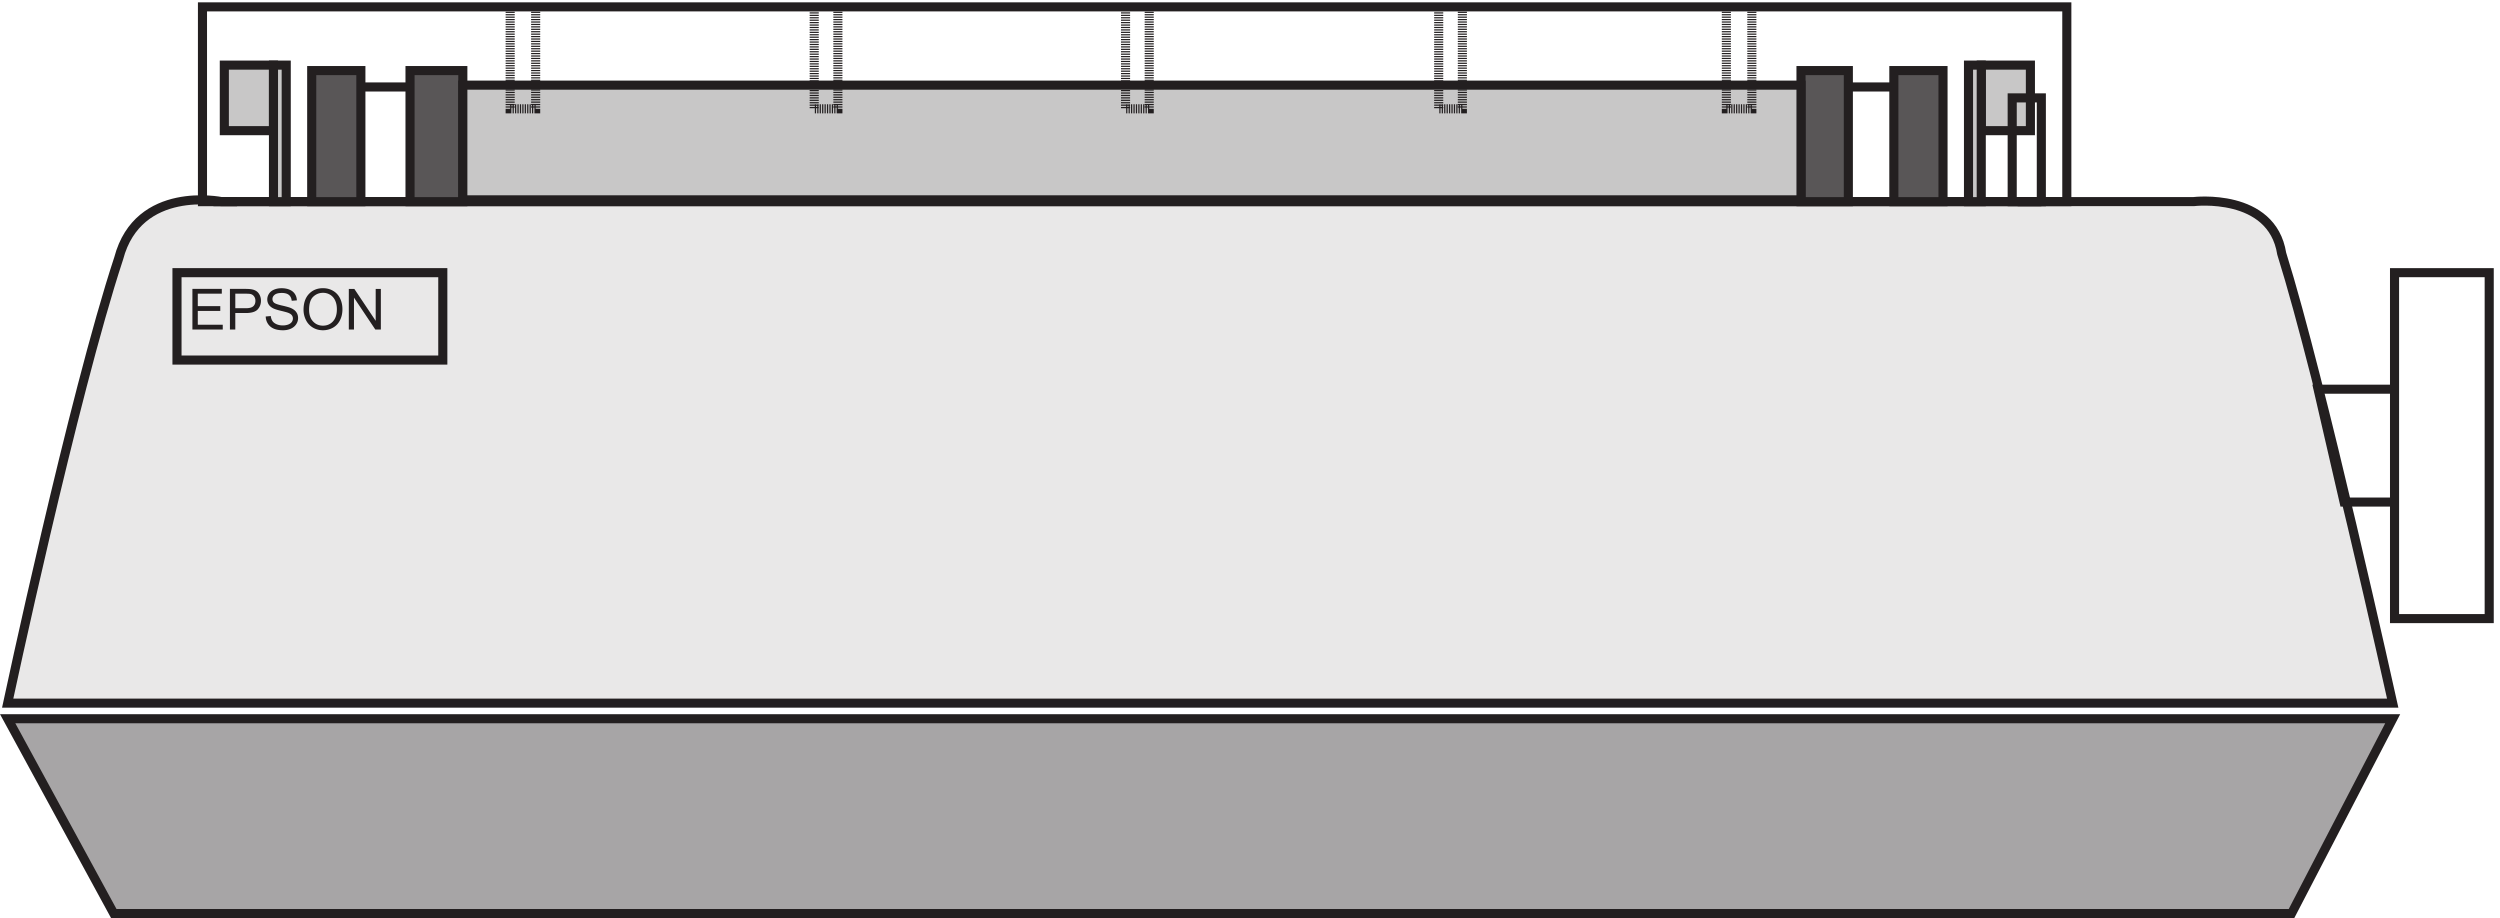 <svg xmlns="http://www.w3.org/2000/svg" xml:space="preserve" width="273.941" height="100.6"><path d="M3.332 177.008H1968.33s-59.18 267.672-91.45 370.324c-8.08 50.676-72.64 42.883-72.64 42.883H179.523s-68.593 14.293-84.73-46.781C57.133 429.09 3.332 177.008 3.332 177.008" style="fill:#e9e8e8;fill-opacity:1;fill-rule:evenodd;stroke:none" transform="matrix(.133 0 0 -.133 .397 100.59)"/><path d="M3.332 177.008H1968.33s-59.18 267.672-91.45 370.324c-8.08 50.676-72.64 42.883-72.64 42.883H179.523s-68.593 14.293-84.73-46.781C57.133 429.09 3.332 177.008 3.332 177.008Z" style="fill:none;stroke:#231f20;stroke-width:7.5;stroke-linecap:butt;stroke-linejoin:miter;stroke-miterlimit:10;stroke-dasharray:none;stroke-opacity:1" transform="matrix(.133 0 0 -.133 .397 100.59)"/><path d="M1969.83 435.664h-63l21.45-93h41.55zM163.832 750.668H1699.83v-160.5H163.832Zm1805.998-219h78v-285h-78z" style="fill:none;stroke:#231f20;stroke-width:7.5;stroke-linecap:butt;stroke-linejoin:miter;stroke-miterlimit:10;stroke-dasharray:none;stroke-opacity:1" transform="matrix(.133 0 0 -.133 .397 100.59)"/><path d="M1480.83 698.168h39v-108h-39v108" style="fill:#595657;fill-opacity:1;fill-rule:evenodd;stroke:none" transform="matrix(.133 0 0 -.133 .397 100.59)"/><path d="M1480.83 698.168h39v-108h-39z" style="fill:none;stroke:#231f20;stroke-width:7.5;stroke-linecap:butt;stroke-linejoin:miter;stroke-miterlimit:10;stroke-dasharray:none;stroke-opacity:1" transform="matrix(.133 0 0 -.133 .397 100.59)"/><path d="M334.832 698.168h43.5v-108h-43.5v108" style="fill:#595657;fill-opacity:1;fill-rule:evenodd;stroke:none" transform="matrix(.133 0 0 -.133 .397 100.59)"/><path d="M334.832 698.168h43.5v-108h-43.5zm-192-166.5h219v-72h-219z" style="fill:none;stroke:#231f20;stroke-width:7.5;stroke-linecap:butt;stroke-linejoin:miter;stroke-miterlimit:10;stroke-dasharray:none;stroke-opacity:1" transform="matrix(.133 0 0 -.133 .397 100.59)"/><path d="M378.332 686.168H1480.83v-94.5H378.332v94.5" style="fill:#c8c7c7;fill-opacity:1;fill-rule:evenodd;stroke:none" transform="matrix(.133 0 0 -.133 .397 100.59)"/><path d="M378.332 686.168H1480.83v-94.5H378.332Z" style="fill:none;stroke:#231f20;stroke-width:7.5;stroke-linecap:butt;stroke-linejoin:miter;stroke-miterlimit:10;stroke-dasharray:none;stroke-opacity:1" transform="matrix(.133 0 0 -.133 .397 100.59)"/><path d="M1557.33 698.168h40.5v-108h-40.5v108" style="fill:#595657;fill-opacity:1;fill-rule:evenodd;stroke:none" transform="matrix(.133 0 0 -.133 .397 100.59)"/><path d="M1557.33 698.168h40.5v-108h-40.5z" style="fill:none;stroke:#231f20;stroke-width:7.5;stroke-linecap:butt;stroke-linejoin:miter;stroke-miterlimit:10;stroke-dasharray:none;stroke-opacity:1" transform="matrix(.133 0 0 -.133 .397 100.59)"/><path d="M253.832 698.168h40.5v-108h-40.5v108" style="fill:#595657;fill-opacity:1;fill-rule:evenodd;stroke:none" transform="matrix(.133 0 0 -.133 .397 100.59)"/><path d="M253.832 698.168h40.5v-108h-40.5zm81-13.504h-42m1226.998 0h37.5M172.832 590.168h19.5" style="fill:none;stroke:#231f20;stroke-width:7.5;stroke-linecap:butt;stroke-linejoin:miter;stroke-miterlimit:10;stroke-dasharray:none;stroke-opacity:1" transform="matrix(.133 0 0 -.133 .397 100.59)"/><path d="M1440.33 750.668v-84h-21v84m-980.998 0v-84h-21v84m526.5 0v-84h-19.5v84m-237 0v-84h-19.5v84m533.998 0v-84h-19.5v84" style="fill:none;stroke:#231f20;stroke-width:7.5;stroke-linecap:butt;stroke-linejoin:miter;stroke-miterlimit:10;stroke-dasharray:1,1;stroke-dashoffset:0;stroke-opacity:1" transform="matrix(.133 0 0 -.133 .397 100.59)"/><path d="M155.535 484.801v33.5h24.223v-3.953h-19.789v-10.262H178.5v-3.93h-18.531v-11.402h20.566v-3.953h-25m30.91 0v33.5h12.637c2.223 0 3.922-.11 5.094-.321 1.644-.273 3.023-.796 4.137-1.566 1.113-.769 2.007-1.848 2.683-3.234.68-1.387 1.02-2.91 1.02-4.571 0-2.847-.907-5.257-2.723-7.23-1.813-1.973-5.086-2.961-9.824-2.961h-8.594v-13.617zm4.43 17.57h8.664c2.863 0 4.895.535 6.098 1.602 1.207 1.066 1.808 2.566 1.808 4.5 0 1.402-.355 2.601-1.062 3.601-.711.996-1.645 1.656-2.801 1.977-.746.195-2.125.297-4.137.297h-8.57v-11.977m25.059-6.808 4.183.367c.199-1.676.66-3.051 1.383-4.125.723-1.075 1.848-1.946 3.371-2.606 1.524-.664 3.238-.996 5.141-.996 1.691 0 3.183.254 4.48.754 1.293.504 2.258 1.195 2.891 2.07.633.875.945 1.832.945 2.868 0 1.05-.305 1.968-.914 2.753-.609.786-1.613 1.442-3.016 1.977-.898.352-2.886.895-5.964 1.633-3.075.738-5.231 1.437-6.465 2.09-1.602.84-2.793 1.879-3.578 3.121-.786 1.242-1.176 2.633-1.176 4.172 0 1.691.48 3.269 1.441 4.738.957 1.473 2.36 2.586 4.203 3.348 1.844.761 3.891 1.144 6.149 1.144 2.48 0 4.672-.398 6.566-1.199 1.899-.801 3.36-1.977 4.379-3.531 1.02-1.555 1.57-3.313 1.645-5.278l-4.25-.32c-.231 2.117-1 3.715-2.321 4.797-1.316 1.082-3.261 1.625-5.839 1.625-2.68 0-4.633-.492-5.86-1.477-1.226-.98-1.84-2.164-1.84-3.55 0-1.208.434-2.196 1.301-2.973.856-.777 3.082-1.574 6.684-2.387 3.605-.816 6.078-1.527 7.418-2.137 1.949-.898 3.39-2.039 4.316-3.418.93-1.378 1.395-2.964 1.395-4.761 0-1.785-.508-3.465-1.532-5.039-1.019-1.578-2.484-2.805-4.398-3.68-1.91-.875-4.063-1.316-6.453-1.316-3.031 0-5.574.441-7.621 1.328-2.051.883-3.657 2.211-4.825 3.984-1.164 1.777-1.777 3.785-1.839 6.024m31.16 5.554c0 5.559 1.496 9.91 4.48 13.059 2.985 3.144 6.84 4.719 11.563 4.719 3.093 0 5.883-.739 8.363-2.219 2.484-1.477 4.379-3.535 5.68-6.18 1.3-2.644 1.953-5.641 1.953-8.992 0-3.399-.684-6.438-2.059-9.117-1.367-2.684-3.312-4.711-5.824-6.09-2.516-1.379-5.227-2.07-8.137-2.07-3.152 0-5.972.761-8.453 2.285-2.484 1.523-4.367 3.605-5.644 6.238a18.893 18.893 0 0 0-1.922 8.367zm4.57-.07c0-4.035 1.086-7.219 3.258-9.539 2.172-2.324 4.894-3.488 8.168-3.488 3.34 0 6.086 1.175 8.238 3.519 2.156 2.348 3.235 5.676 3.235 9.988 0 2.727-.461 5.106-1.383 7.141-.922 2.035-2.27 3.609-4.043 4.73-1.778 1.118-3.766 1.68-5.977 1.68-3.137 0-5.84-1.078-8.101-3.234-2.262-2.156-3.395-5.754-3.395-10.797m32.734-16.246v33.5h4.547l17.594-26.305v26.305h4.254v-33.5h-4.551l-17.594 26.324v-26.324h-4.25" style="fill:#231f20;fill-opacity:1;fill-rule:nonzero;stroke:none" transform="matrix(.133 0 0 -.133 .397 100.59)"/><path d="m3.332 164.168 87.426-160.5H1884.95l83.38 160.5H3.332" style="fill:#a7a5a6;fill-opacity:1;fill-rule:evenodd;stroke:none" transform="matrix(.133 0 0 -.133 .397 100.59)"/><path d="m3.332 164.168 87.426-160.5H1884.95l83.38 160.5z" style="fill:none;stroke:#231f20;stroke-width:7.5;stroke-linecap:butt;stroke-linejoin:miter;stroke-miterlimit:10;stroke-dasharray:none;stroke-opacity:1" transform="matrix(.133 0 0 -.133 .397 100.59)"/><path d="M181.832 648.668h40.5v54h-40.5z" style="fill:#c8c7c7;fill-opacity:1;fill-rule:evenodd;stroke:none" transform="matrix(.133 0 0 -.133 .397 100.59)"/><path d="M181.832 648.668h40.5v54h-40.5z" style="fill:none;stroke:#231f20;stroke-width:7.5;stroke-linecap:butt;stroke-linejoin:miter;stroke-miterlimit:10;stroke-dasharray:none;stroke-opacity:1" transform="matrix(.133 0 0 -.133 .397 100.59)"/><path d="M222.332 702.668h10.5v-112.5h-10.5v112.5" style="fill:#c8c7c7;fill-opacity:1;fill-rule:evenodd;stroke:none" transform="matrix(.133 0 0 -.133 .397 100.59)"/><path d="M222.332 702.668h10.5v-112.5h-10.5zm1456.498-112.5h-19.5" style="fill:none;stroke:#231f20;stroke-width:7.5;stroke-linecap:butt;stroke-linejoin:miter;stroke-miterlimit:10;stroke-dasharray:none;stroke-opacity:1" transform="matrix(.133 0 0 -.133 .397 100.59)"/><path d="M1629.33 648.668h40.5v54h-40.5z" style="fill:#c8c7c7;fill-opacity:1;fill-rule:evenodd;stroke:none" transform="matrix(.133 0 0 -.133 .397 100.59)"/><path d="M1629.33 648.668h40.5v54h-40.5z" style="fill:none;stroke:#231f20;stroke-width:7.5;stroke-linecap:butt;stroke-linejoin:miter;stroke-miterlimit:10;stroke-dasharray:none;stroke-opacity:1" transform="matrix(.133 0 0 -.133 .397 100.59)"/><path d="M1618.83 702.668h10.5v-112.5h-10.5v112.5" style="fill:#c8c7c7;fill-opacity:1;fill-rule:evenodd;stroke:none" transform="matrix(.133 0 0 -.133 .397 100.59)"/><path d="M1618.83 702.668h10.5v-112.5h-10.5zm36-27h24v-85.5h-24z" style="fill:none;stroke:#231f20;stroke-width:7.5;stroke-linecap:butt;stroke-linejoin:miter;stroke-miterlimit:10;stroke-dasharray:none;stroke-opacity:1" transform="matrix(.133 0 0 -.133 .397 100.59)"/></svg>
